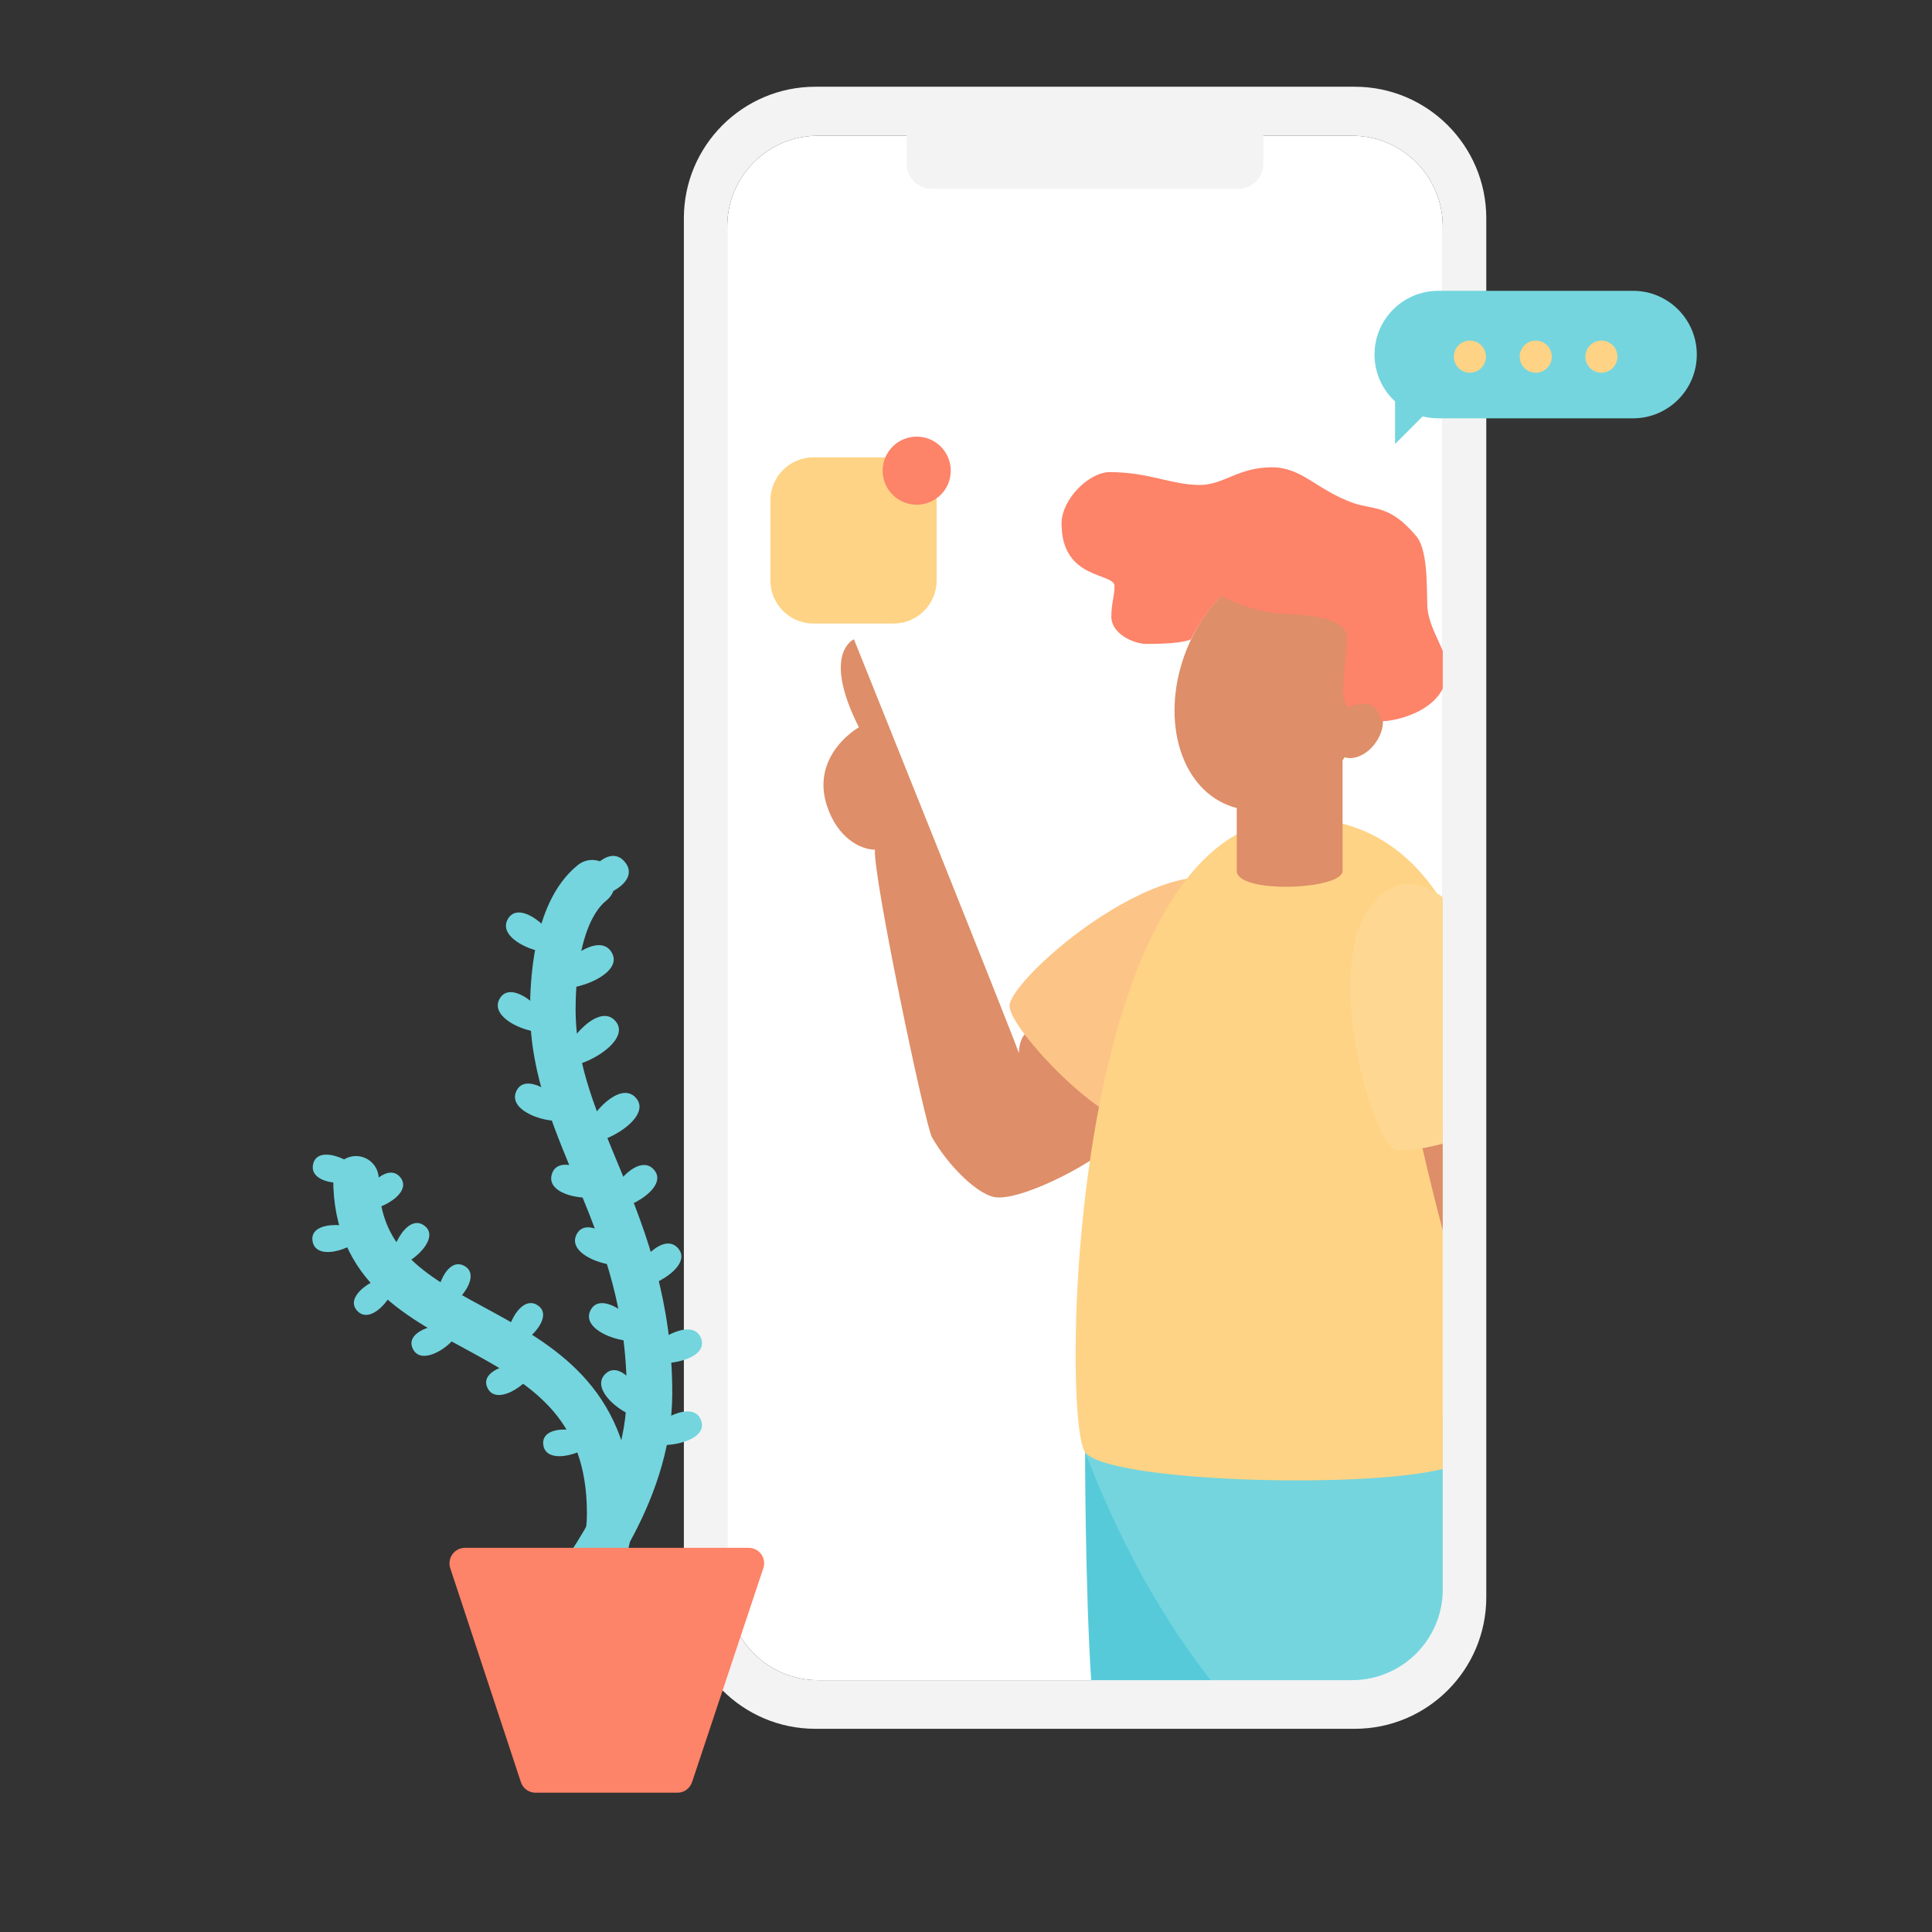 <svg width="382" height="382" viewBox="0 0 382 382" fill="none" xmlns="http://www.w3.org/2000/svg">
<rect x="0" y="0" width="382" height="382" fill="#333333" stroke="none"/>
<rect width="401.776" height="333.027" transform="translate(0.661 23.003)" fill="rgba(0, 255, 255, 0)"/>
<path d="M285.268 178.438V314.233C285.268 324.17 277.235 332.203 267.297 332.203H161.76C151.822 332.203 143.79 324.17 143.79 314.233V44.802C143.79 34.864 151.822 26.832 161.76 26.832H267.297C277.235 26.832 285.268 34.864 285.268 44.802V178.438Z" fill="white"/>
<path d="M259.296 337.886L235.96 305.565C235.96 305.565 222.816 287.404 214.561 287.086C214.497 291.849 214.815 326.012 216.275 337.855H259.296V337.886Z" fill="#56CAD8"/>
<path d="M184.239 19.72H244.818C247.581 19.72 249.803 21.942 249.803 24.704V32.356C249.803 35.118 247.581 37.341 244.818 37.341H184.239C181.477 37.341 179.255 35.118 179.255 32.356V24.704C179.255 21.974 181.477 19.72 184.239 19.72Z" fill="#F3F3F3"/>
<path d="M280.95 332.711H285.268V280.133L248.882 274.101L214.529 287.118C216.148 290.801 224.689 315.249 243.009 336.648H280.918V332.711H280.95Z" fill="#74D5DE"/>
<path d="M204.401 203.743C201.448 203.679 201.448 208.219 201.448 208.219C200.019 203.965 168.841 126.4 168.841 126.4C168.841 126.4 162.395 129.13 169.825 143.799C167.412 145.227 160.712 150.593 163.475 159.229C165.57 165.706 170.142 167.992 173 167.992C172.524 172.85 182.906 222.475 184.271 224.856C187.446 230.476 193.574 236.604 197.193 236.763C202.972 237.048 217.196 229.46 220.72 225.491C224.244 221.523 209.957 203.838 204.401 203.743Z" fill="#DE8E68"/>
<path d="M247.327 176.374C233.261 163.833 198.94 193.868 199.606 199.075C200.273 204.282 218.752 223.11 224.181 221.523C229.61 219.935 258.407 186.217 247.327 176.374Z" fill="#FCC486"/>
<path d="M285.268 178.438C279.013 168.31 269.837 161.769 256.693 161.769C211.068 161.769 209.766 280.514 214.529 287.118C218.752 292.96 269.075 294.484 285.268 290.452" fill="#FED385"/>
<path d="M285.268 221.777L280.474 223.745C280.886 225.269 282.728 233.81 285.268 243.24" fill="#DE8E68"/>
<path d="M285.268 177.39C282.093 175.041 278.854 174.088 275.87 175.326C258.661 182.502 270.917 225.65 275.87 227.238C277.457 227.746 281.077 227.238 285.268 226.126" fill="#FED892"/>
<path d="M265.456 172.183C265.456 175.961 244.533 176.787 244.533 172.183V146.466H265.456V172.183Z" fill="#DE8E68"/>
<path d="M269.822 142.513C275.028 129.43 271.362 115.686 261.635 111.815C251.908 107.945 239.802 115.414 234.596 128.498C229.391 141.582 233.056 155.326 242.784 159.196C252.511 163.066 264.616 155.597 269.822 142.513Z" fill="#DE8E68"/>
<path d="M271.969 146.88C273.899 144.186 273.938 140.909 272.056 139.561C270.175 138.214 267.085 139.305 265.155 142C263.225 144.694 263.186 147.971 265.068 149.319C266.95 150.666 270.04 149.575 271.969 146.88Z" fill="#DE8E68"/>
<path d="M286.157 132.369C286.157 128.876 282.887 125.034 282.283 120.653C281.966 118.43 282.664 109.191 280.061 106.048C274.663 99.571 271.488 100.904 267.361 99.38C260.185 96.745 257.423 92.395 251.486 92.395C244.755 92.395 242.024 95.888 237.198 95.888C231.674 95.888 227.165 93.348 219.418 93.348C215.291 93.348 209.893 98.745 209.893 103.508C209.893 114.779 220.371 113.16 220.371 115.89C220.371 117.795 219.736 119.319 219.736 121.923C219.736 125.352 224.181 127.32 226.721 127.32C234.468 127.32 235.484 126.368 235.484 126.368C237.008 123.288 238.976 120.462 241.326 117.954C241.643 117.637 246.66 121.161 254.851 121.447C261.582 121.669 266.313 122.971 266.313 126.114C266.313 128.336 265.488 134.909 265.551 136.75C265.615 138.592 266.25 139.798 266.662 139.798C267.075 139.798 267.297 139.195 269.901 139.195C272.663 139.195 272.885 142.592 273.362 142.592C276.156 142.592 286.157 140.338 286.157 132.369Z" fill="#FD8369"/>
<path d="M160.84 90.427H176.683C181.382 90.427 185.192 94.237 185.192 98.936V114.779C185.192 119.478 181.382 123.288 176.683 123.288H160.84C156.141 123.288 152.331 119.478 152.331 114.779V98.936C152.331 94.237 156.141 90.427 160.84 90.427Z" fill="#FED385"/>
<path d="M181.255 99.793C184.972 99.793 187.986 96.78 187.986 93.062C187.986 89.345 184.972 86.331 181.255 86.331C177.537 86.331 174.524 89.345 174.524 93.062C174.524 96.78 177.537 99.793 181.255 99.793Z" fill="#FD8369"/>
<path d="M267.869 17.148H161.221C146.87 17.148 135.217 28.8 135.217 43.151V315.82C135.217 330.171 146.87 341.823 161.221 341.823H267.869C282.22 341.823 293.872 330.171 293.872 315.82V43.151C293.872 28.8 282.22 17.148 267.869 17.148ZM285.268 178.438V314.233C285.268 324.17 277.235 332.203 267.297 332.203H161.76C151.823 332.203 143.79 324.17 143.79 314.233V44.802C143.79 34.864 151.823 26.832 161.76 26.832H267.297C277.235 26.832 285.268 34.864 285.268 44.802V178.438Z" fill="#F3F3F3"/>
<path d="M284.379 57.502H322.892C329.845 57.502 335.496 63.154 335.496 70.107C335.496 77.06 329.845 82.712 322.892 82.712H284.379C277.426 82.712 271.774 77.06 271.774 70.107C271.774 63.122 277.426 57.502 284.379 57.502Z" fill="#74D5DE"/>
<path d="M286.76 76.838L275.838 65.884V87.792L286.76 76.838Z" fill="#74D5DE"/>
<path d="M290.634 73.695C292.387 73.695 293.809 72.273 293.809 70.52C293.809 68.766 292.387 67.345 290.634 67.345C288.88 67.345 287.459 68.766 287.459 70.52C287.459 72.273 288.88 73.695 290.634 73.695Z" fill="#FED385"/>
<path d="M303.651 73.695C305.405 73.695 306.826 72.273 306.826 70.52C306.826 68.766 305.405 67.345 303.651 67.345C301.898 67.345 300.476 68.766 300.476 70.52C300.476 72.273 301.898 73.695 303.651 73.695Z" fill="#FED385"/>
<path d="M316.637 73.695C318.39 73.695 319.812 72.273 319.812 70.52C319.812 68.766 318.39 67.345 316.637 67.345C314.883 67.345 313.462 68.766 313.462 70.52C313.462 72.273 314.883 73.695 316.637 73.695Z" fill="#FED385"/>
<path d="M112.135 313.471C116.866 311.439 120.549 308.295 120.549 299.247C120.549 256.86 70.384 268.29 70.384 233.08" stroke="#74D5DE" stroke-width="9" stroke-miterlimit="10" stroke-linecap="round"/>
<path d="M79.21 232.857C81.941 236.413 72.829 240.446 71.527 238.763C70.225 237.08 76.321 229.079 79.21 232.857Z" fill="#74D5DE"/>
<path d="M123.66 170.564C126.962 174.882 117.183 178.819 115.596 176.755C114.008 174.691 120.104 165.928 123.66 170.564Z" fill="#74D5DE"/>
<path d="M120.993 188.407C123.629 193.17 110.833 197.012 109.563 194.726C108.293 192.44 118.199 183.296 120.993 188.407Z" fill="#74D5DE"/>
<path d="M121.755 201.965C125.216 206.156 113.31 212.252 111.659 210.251C110.008 208.251 118.072 197.456 121.755 201.965Z" fill="#74D5DE"/>
<path d="M125.819 217.173C129.28 221.364 117.374 227.46 115.723 225.46C114.072 223.459 122.136 212.696 125.819 217.173Z" fill="#74D5DE"/>
<path d="M129.375 231.365C132.519 235.175 122.105 240.382 120.612 238.541C119.12 236.699 126.01 227.269 129.375 231.365Z" fill="#74D5DE"/>
<path d="M134.138 246.891C137.281 250.701 126.867 255.908 125.375 254.066C123.883 252.225 130.772 242.795 134.138 246.891Z" fill="#74D5DE"/>
<path d="M61.938 230.063C63.081 225.745 71.876 230.444 71.336 232.54C70.796 234.635 60.732 234.699 61.938 230.063Z" fill="#74D5DE"/>
<path d="M61.779 245.272C61.208 240.858 71.146 241.938 71.4 244.065C71.654 246.192 62.383 250.034 61.779 245.272Z" fill="#74D5DE"/>
<path d="M70.543 259.083C67.653 255.686 76.543 251.145 77.94 252.765C79.337 254.384 73.654 262.702 70.543 259.083Z" fill="#74D5DE"/>
<path d="M81.56 266.544C79.814 262.448 89.656 260.797 90.481 262.766C91.307 264.734 83.401 270.926 81.56 266.544Z" fill="#74D5DE"/>
<path d="M96.323 274.291C94.577 270.195 104.42 268.544 105.245 270.513C106.071 272.481 98.197 278.673 96.323 274.291Z" fill="#74D5DE"/>
<path d="M107.404 285.531C107.023 281.086 116.898 282.578 117.088 284.705C117.279 286.832 107.817 290.293 107.404 285.531Z" fill="#74D5DE"/>
<path d="M84.004 242.414C87.497 245.208 79.623 251.336 77.94 250.002C76.257 248.669 80.258 239.398 84.004 242.414Z" fill="#74D5DE"/>
<path d="M91.91 250.352C95.752 252.638 88.831 259.781 86.989 258.702C85.147 257.622 87.814 247.939 91.91 250.352Z" fill="#74D5DE"/>
<path d="M106.42 258.162C110.04 260.766 102.451 267.274 100.705 266.004C98.959 264.734 102.547 255.368 106.42 258.162Z" fill="#74D5DE"/>
<path d="M113.024 315.122C113.024 313.312 128.423 296.421 128.423 275.434C128.423 241.208 109.309 224.063 109.309 199.615C109.309 194.98 109.722 180.438 117.088 174.533" stroke="#74D5DE" stroke-width="9" stroke-miterlimit="10" stroke-linecap="round"/>
<path d="M133.947 354.46H105.88C104.579 354.46 103.404 353.634 102.991 352.364L89.021 310.042C88.513 308.454 89.37 306.74 90.958 306.2C91.275 306.105 91.593 306.041 91.91 306.041H148.044C149.727 306.041 151.092 307.406 151.092 309.089C151.092 309.407 151.029 309.724 150.934 310.042L136.837 352.364C136.392 353.634 135.249 354.46 133.947 354.46Z" fill="#FD8369"/>
<path d="M138.646 264.703C140.297 269.37 128.74 270.703 127.978 268.481C127.216 266.258 136.9 259.686 138.646 264.703Z" fill="#74D5DE"/>
<path d="M119.787 271.561C123.438 268.259 129.153 278.387 127.375 279.974C125.597 281.562 115.85 275.117 119.787 271.561Z" fill="#74D5DE"/>
<path d="M116.834 258.924C119.247 254.638 127.851 262.448 126.708 264.48C125.565 266.512 114.231 263.528 116.834 258.924Z" fill="#74D5DE"/>
<path d="M114.072 243.938C116.485 239.652 125.089 247.462 123.946 249.494C122.803 251.526 111.468 248.542 114.072 243.938Z" fill="#74D5DE"/>
<path d="M109.151 232.032C110.738 227.333 120.644 233.397 119.882 235.651C119.12 237.906 107.436 237.017 109.151 232.032Z" fill="#74D5DE"/>
<path d="M102.166 215.585C104.483 211.204 113.278 218.792 112.167 220.888C111.056 222.983 99.721 220.284 102.166 215.585Z" fill="#74D5DE"/>
<path d="M98.895 197.297C101.594 193.17 109.69 201.52 108.389 203.489C107.087 205.457 96.006 201.742 98.895 197.297Z" fill="#74D5DE"/>
<path d="M100.515 181.549C103.213 177.422 111.31 185.772 110.008 187.741C108.706 189.709 97.625 185.994 100.515 181.549Z" fill="#74D5DE"/>
<path d="M138.646 280.895C140.297 285.562 128.74 286.896 127.978 284.673C127.216 282.451 136.9 275.91 138.646 280.895Z" fill="#74D5DE"/>
</svg>
